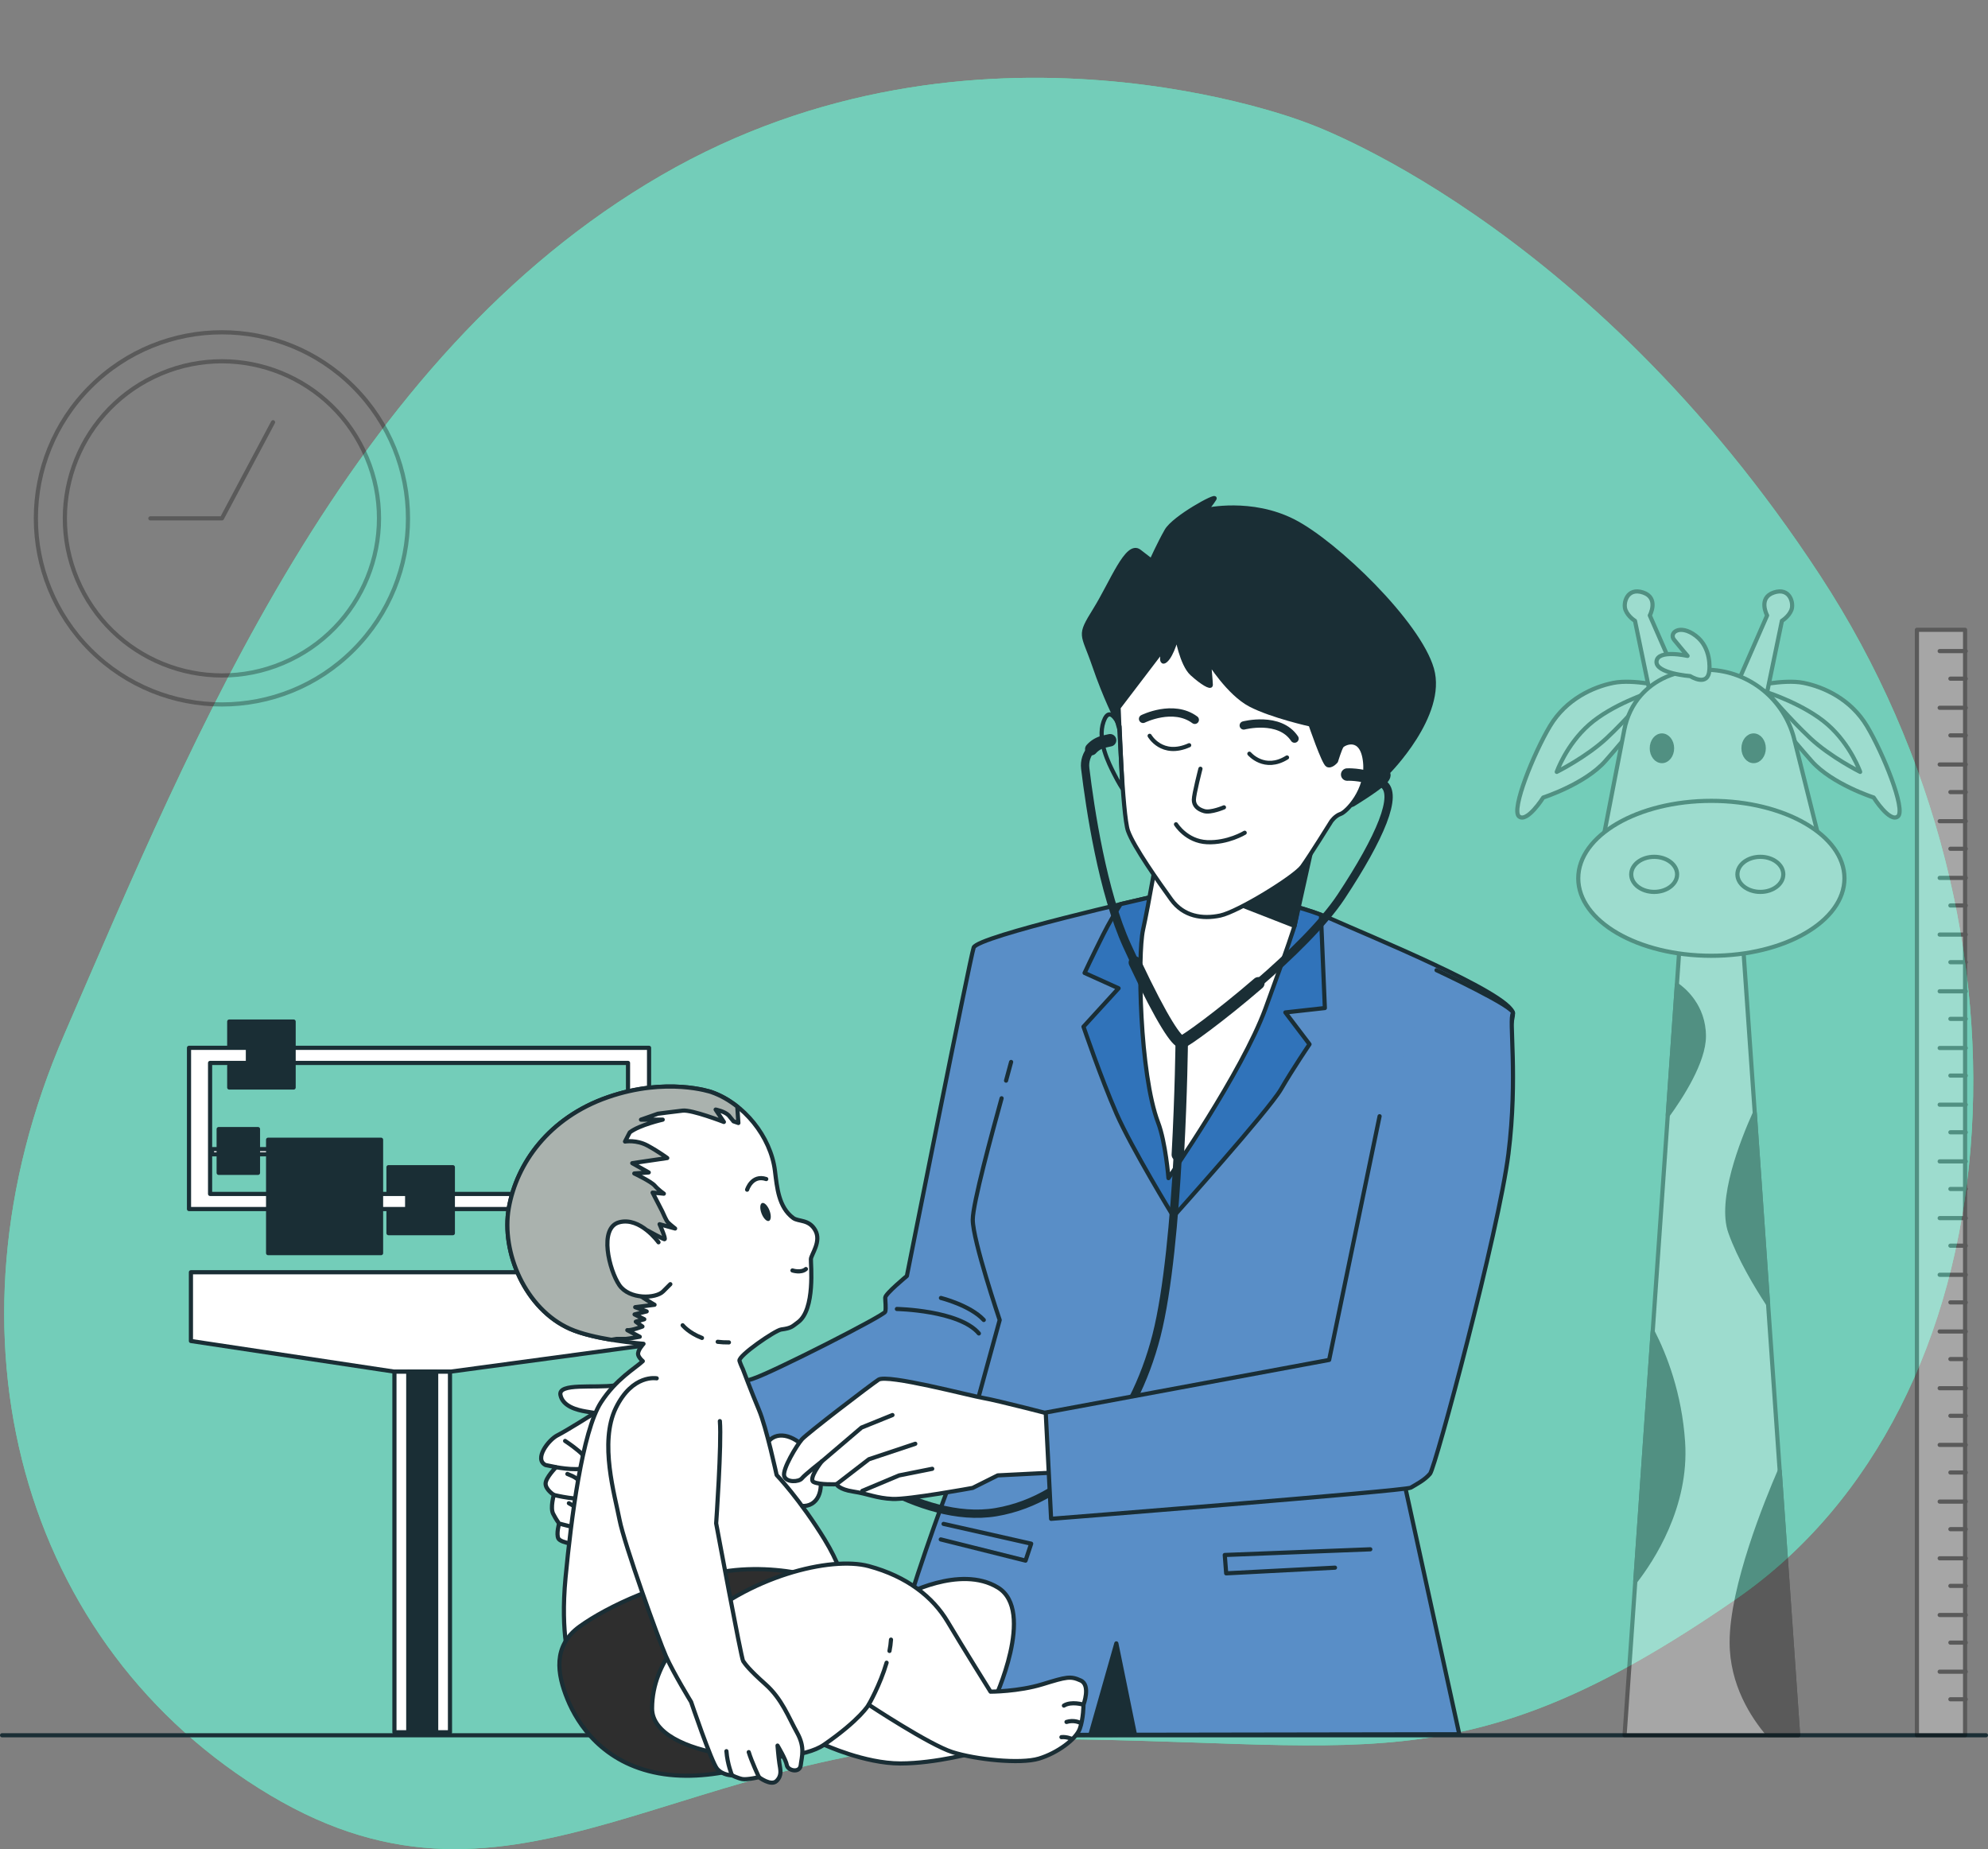 <svg xmlns="http://www.w3.org/2000/svg" xmlns:xlink="http://www.w3.org/1999/xlink" id="Layer_2" viewBox="0 0 673.47 626.36"><rect x="0" y="0" width="673.47" height="626.36" fill="#808080" stroke="none"/><defs><style>.cls-1,.cls-2,.cls-3,.cls-4,.cls-5,.cls-6{fill:none;}.cls-2,.cls-7,.cls-3,.cls-8,.cls-4,.cls-5,.cls-9,.cls-10,.cls-11,.cls-12,.cls-13,.cls-14,.cls-15{stroke-linecap:round;stroke-linejoin:round;}.cls-2,.cls-7,.cls-3,.cls-9,.cls-10,.cls-11,.cls-12,.cls-13,.cls-14,.cls-15{stroke-width:1.41px;}.cls-2,.cls-4,.cls-5,.cls-9,.cls-10,.cls-11,.cls-12,.cls-13,.cls-14{stroke:#1a2e35;}.cls-7,.cls-3,.cls-8,.cls-15{stroke:#000;}.cls-16,.cls-13{fill:#1a2e35;}.cls-17{fill:#5ae4a7;}.cls-18{fill:#73cdb9;}.cls-8{stroke-width:1.01px;}.cls-8,.cls-14,.cls-15{fill:#fff;}.cls-19{clip-path:url(#clippath-1);}.cls-4{stroke-width:4.22px;}.cls-5{stroke-width:2.81px;}.cls-20{opacity:.3;}.cls-9{fill:#2e2e2e;}.cls-10{fill:#598ec7;}.cls-11{fill:#3073ba;}.cls-12{fill:#aab2ae;}.cls-6{clip-path:url(#clippath);}</style><clipPath id="clippath"><path class="cls-1" d="m442.17,41.42S330.62-2.41,223.93,59.45C117.25,121.3,65.99,248.55,21.78,350.4c-44.21,101.85-14.35,207.53,69.71,257.68,84.05,50.15,138.44-18.81,254.46-19.01,116.02-.2,147.71,17.89,242.24-47.47,94.52-65.36,107.62-225.59,28.42-346.62-79.2-121.03-174.44-153.56-174.44-153.56Z"></path></clipPath><clipPath id="clippath-1"><path class="cls-6" d="m442.17,41.42S330.62-2.41,223.93,59.45C117.25,121.3,65.99,248.55,21.78,350.4c-44.21,101.85-14.35,207.53,69.71,257.68,84.05,50.15,138.44-18.81,254.46-19.01,116.02-.2,147.71,17.89,242.24-47.47,94.52-65.36,107.62-225.59,28.42-346.62-79.2-121.03-174.44-153.56-174.44-153.56Z"></path></clipPath></defs><g id="Paediatrics"><path class="cls-17" d="m442.17,41.42S330.62-2.41,223.93,59.45C117.25,121.3,65.99,248.55,21.78,350.4c-44.21,101.85-14.35,207.53,69.71,257.68,84.05,50.15,138.44-18.81,254.46-19.01,116.02-.2,147.71,17.89,242.24-47.47,94.52-65.36,107.62-225.59,28.42-346.62-79.2-121.03-174.44-153.56-174.44-153.56Z"></path><path class="cls-18" d="m442.17,41.42S330.62-2.41,223.93,59.45C117.25,121.3,65.99,248.55,21.78,350.4c-44.21,101.85-14.35,207.53,69.71,257.68,84.05,50.15,138.44-18.81,254.46-19.01,116.02-.2,147.71,17.89,242.24-47.47,94.52-65.36,107.62-225.59,28.42-346.62-79.2-121.03-174.44-153.56-174.44-153.56Z"></path><g class="cls-19"><g class="cls-20"><polyline class="cls-8" points="232.56 239.03 221.13 250.46 348.95 250.46 348.95 240.06"></polyline><polyline class="cls-8" points="232.56 225.8 221.13 237.23 348.95 237.23 348.95 226.83"></polyline><polyline class="cls-8" points="232.56 212.57 221.13 224 348.95 224 348.95 213.6"></polyline><polyline class="cls-8" points="232.56 199.34 221.13 210.77 348.95 210.77 348.95 200.37"></polyline><polyline class="cls-8" points="232.56 186.11 221.13 197.54 348.95 197.54 348.95 187.14"></polyline><polyline class="cls-8" points="232.56 172.88 221.13 184.31 348.95 184.31 348.95 173.91"></polyline><polyline class="cls-8" points="232.56 159.65 221.13 171.08 348.95 171.08 348.95 160.68"></polyline><polyline class="cls-8" points="232.56 146.41 221.13 157.85 348.95 157.85 348.95 147.45"></polyline><polyline class="cls-8" points="232.56 133.18 221.13 144.62 348.95 144.62 348.95 134.22"></polyline><polyline class="cls-8" points="232.56 119.95 221.13 131.39 348.95 131.39 348.95 120.99"></polyline><polyline class="cls-8" points="232.56 106.72 221.13 118.15 348.95 118.15 348.95 107.76"></polyline><polyline class="cls-8" points="232.56 93.49 221.13 104.92 348.95 104.92 348.95 94.53"></polyline><polyline class="cls-8" points="232.56 80.26 221.13 91.69 348.95 91.69 348.95 81.3"></polyline><polyline class="cls-8" points="232.56 67.03 221.13 78.46 348.95 78.46 348.95 68.07"></polyline><polyline class="cls-8" points="232.56 53.8 221.13 65.23 348.95 65.23 348.95 54.84"></polyline><polyline class="cls-8" points="232.56 40.57 221.13 52 348.95 52 348.95 41.61"></polyline><polyline class="cls-8" points="232.56 27.34 221.13 38.77 348.95 38.77 348.95 28.38"></polyline><polyline class="cls-8" points="232.56 14.11 221.13 25.54 348.95 25.54 348.95 15.15"></polyline><polyline class="cls-8" points="232.56 .88 221.13 12.31 348.95 12.31 348.95 1.92"></polyline><polyline class="cls-8" points="361.14 239.03 349.71 250.46 477.53 250.46 477.53 240.06"></polyline><polyline class="cls-8" points="361.14 225.8 349.71 237.23 477.53 237.23 477.53 226.83"></polyline><polyline class="cls-8" points="361.14 212.57 349.71 224 477.53 224 477.53 213.6"></polyline><polyline class="cls-8" points="361.14 199.34 349.71 210.77 477.53 210.77 477.53 200.37"></polyline><polyline class="cls-8" points="361.14 186.11 349.71 197.54 477.53 197.54 477.53 187.14"></polyline><polyline class="cls-8" points="361.14 172.88 349.71 184.31 477.53 184.31 477.53 173.91"></polyline><polyline class="cls-8" points="361.14 159.65 349.71 171.08 477.53 171.08 477.53 160.68"></polyline><polyline class="cls-8" points="361.14 146.41 349.71 157.85 477.53 157.85 477.53 147.45"></polyline><polyline class="cls-8" points="361.14 133.18 349.71 144.62 477.53 144.62 477.53 134.22"></polyline><polyline class="cls-8" points="361.14 119.95 349.71 131.39 477.53 131.39 477.53 120.99"></polyline><polyline class="cls-8" points="361.14 106.72 349.71 118.15 477.53 118.15 477.53 107.76"></polyline><polyline class="cls-8" points="361.14 93.49 349.71 104.92 477.53 104.92 477.53 94.53"></polyline><polyline class="cls-8" points="361.14 80.26 349.71 91.69 477.53 91.69 477.53 81.3"></polyline><polyline class="cls-8" points="361.14 67.03 349.71 78.46 477.53 78.46 477.53 68.07"></polyline><polyline class="cls-8" points="361.14 53.8 349.71 65.23 477.53 65.23 477.53 54.84"></polyline><polyline class="cls-8" points="361.14 40.57 349.71 52 477.53 52 477.53 41.61"></polyline><polyline class="cls-8" points="361.14 27.34 349.71 38.77 477.53 38.77 477.53 28.38"></polyline><polyline class="cls-8" points="361.14 14.11 349.71 25.54 477.53 25.54 477.53 15.15"></polyline><polyline class="cls-8" points="361.14 .88 349.71 12.31 477.53 12.31 477.53 1.92"></polyline><line class="cls-8" x1="238.5" y1=".51" x2="472.95" y2=".51"></line></g></g><line class="cls-2" x1="672.77" y1="587.8" x2=".7" y2="587.8"></line><path class="cls-14" d="m64.03,354.94v54.61h155.85v-54.61H64.03Zm148.72,49.49H71.17v-44.38h141.58v44.38Z"></path><polygon class="cls-13" points="77.66 346.04 77.66 354.74 83.98 354.74 83.98 361.03 77.66 361.03 77.66 368.38 99.47 368.38 99.47 346.04 77.66 346.04"></polygon><rect class="cls-14" x="71.81" y="389.25" width="19.61" height="1.76"></rect><rect class="cls-13" x="74.08" y="382.46" width="13.32" height="14.83"></rect><rect class="cls-13" x="90.83" y="386.07" width="38.26" height="38.41"></rect><polygon class="cls-13" points="131.61 395.37 131.61 404.08 137.93 404.08 137.93 410.37 131.61 410.37 131.61 417.72 153.41 417.72 153.41 395.37 131.61 395.37"></polygon><polygon class="cls-14" points="64.68 430.96 64.68 454.25 133.62 464.63 152.6 464.63 229.5 454.25 229.5 430.96 64.68 430.96"></polygon><rect class="cls-14" x="133.62" y="464.63" width="18.82" height="122.15"></rect><rect class="cls-13" x="138.31" y="464.63" width="9.45" height="122.15"></rect><polygon class="cls-14" points="229.5 430.83 229.5 372.93 225.91 372.93 222.1 430.83 229.5 430.83"></polygon><rect class="cls-14" x="219.88" y="378.79" width="5.11" height="2.09"></rect><g class="cls-20"><circle class="cls-3" cx="75.18" cy="175.59" r="63.03" transform="translate(-102.14 104.59) rotate(-45)"></circle><circle class="cls-3" cx="75.18" cy="175.59" r="53.2" transform="translate(-68.64 49.9) rotate(-25.67)"></circle><polyline class="cls-3" points="50.94 175.59 75.18 175.59 92.5 143.03"></polyline></g><g class="cls-20"><polygon class="cls-15" points="609.15 587.8 589.64 307.9 569.86 307.9 550.35 587.8 609.15 587.8"></polygon><path class="cls-7" d="m564.99,377.75c4.56-6.29,12.23-18.14,12.23-26.74,0-10.23-6.88-15.84-9.15-17.41l-3.08,44.15Z"></path><path class="cls-7" d="m570.16,488.49c-1.1-16.5-6.22-29.46-10.28-37.39l-5.9,84.59c5.52-7.09,17.64-25.3,16.18-47.19Z"></path><path class="cls-7" d="m594.46,377.07c-4.29,9.53-12.14,29.47-8.29,40.32,3.11,8.77,8.77,18.22,12.8,24.37l-4.51-64.69Z"></path><path class="cls-7" d="m602.91,498.27c-4.41,10.16-16.27,39.24-16.27,58.02,0,14.18,7.11,25.15,12.59,31.5h9.91l-6.24-89.53Z"></path><path class="cls-15" d="m564.38,232.69s-10.96-2.74-17.82-1.37c-6.85,1.37-15.99,5.48-21.47,14.62-5.48,9.14-13.25,28.32-10.51,30.61,2.74,2.28,8.22-6.4,8.22-6.4,0,0,14.16-4.57,21.01-12.33,6.85-7.77,16.9-20.1,16.9-20.1l3.65-5.02Z"></path><path class="cls-15" d="m558.9,234.52s-12.79,4.11-20.56,10.96c-7.77,6.85-10.96,15.99-10.96,15.99,0,0,10.05-5.02,16.9-11.42,6.85-6.4,14.62-15.53,14.62-15.53Z"></path><path class="cls-15" d="m568.49,230.4l-9.59-21.93s3.2-5.94-2.28-7.77c-5.48-1.83-6.85,3.65-5.94,5.94s3.2,3.65,3.2,3.65l5.02,24.21,9.59-4.11Z"></path><path class="cls-15" d="m593.16,232.69s10.96-2.74,17.82-1.37c6.85,1.37,15.99,5.48,21.47,14.62,5.48,9.14,13.25,28.32,10.51,30.61-2.74,2.28-8.22-6.4-8.22-6.4,0,0-14.16-4.57-21.01-12.33-6.85-7.77-16.9-20.1-16.9-20.1l-3.65-5.02Z"></path><path class="cls-15" d="m598.64,234.52s12.79,4.11,20.56,10.96c7.77,6.85,10.96,15.99,10.96,15.99,0,0-10.05-5.02-16.9-11.42-6.85-6.4-14.62-15.53-14.62-15.53Z"></path><path class="cls-15" d="m589.05,230.4l9.59-21.93s-3.2-5.94,2.28-7.77c5.48-1.83,6.85,3.65,5.94,5.94-.91,2.28-3.2,3.65-3.2,3.65l-5.02,24.21-9.59-4.11Z"></path><path class="cls-15" d="m607.83,250.37c-3.33-13.33-15.02-22.92-28.75-23.48-.22,0-.45-.02-.68-.02-11.44-.34-18.34,4.04-22.38,8.5-3,3.32-4.92,7.48-5.77,11.87l-7.52,38.85h74.02l-8.93-35.72Z"></path><ellipse class="cls-15" cx="579.75" cy="297.52" rx="45.09" ry="26.24"></ellipse><path class="cls-7" d="m566.44,253.47c0,2.4-1.53,4.34-3.43,4.34s-3.43-1.94-3.43-4.34,1.53-4.34,3.43-4.34,3.43,1.94,3.43,4.34Z"></path><path class="cls-7" d="m597.5,253.47c0,2.4-1.53,4.34-3.43,4.34s-3.43-1.94-3.43-4.34,1.53-4.34,3.43-4.34,3.43,1.94,3.43,4.34Z"></path><path class="cls-15" d="m568.15,296.18c0,3.28-3.48,5.94-7.77,5.94s-7.77-2.66-7.77-5.94,3.48-5.94,7.77-5.94,7.77,2.66,7.77,5.94Z"></path><path class="cls-15" d="m604.12,296.18c0,3.28-3.48,5.94-7.77,5.94s-7.77-2.66-7.77-5.94,3.48-5.94,7.77-5.94,7.77,2.66,7.77,5.94Z"></path><path class="cls-15" d="m579.08,226.89s.83-7.45-4.65-11.56c-5.48-4.11-9.14-.91-7.31,1.37s4.57,5.48,4.57,5.48c0,0-10.05-2.28-10.51,1.83-.46,4.11,11.42,5.02,11.42,5.02,0,0,6.11,3.93,6.48-2.14Z"></path></g><g class="cls-20"><rect class="cls-15" x="649.39" y="213.33" width="16.32" height="374.46" transform="translate(1315.1 801.13) rotate(180)"></rect><line class="cls-3" x1="665.93" y1="220.55" x2="657.1" y2="220.55"></line><line class="cls-3" x1="665.93" y1="229.89" x2="660.73" y2="229.89"></line><line class="cls-3" x1="665.93" y1="239.76" x2="657.1" y2="239.76"></line><line class="cls-3" x1="665.93" y1="249.1" x2="660.73" y2="249.1"></line><line class="cls-3" x1="665.93" y1="258.96" x2="657.1" y2="258.96"></line><line class="cls-3" x1="665.93" y1="268.31" x2="660.73" y2="268.31"></line><line class="cls-3" x1="665.93" y1="278.17" x2="657.1" y2="278.17"></line><line class="cls-3" x1="665.93" y1="287.51" x2="660.73" y2="287.51"></line><line class="cls-3" x1="665.93" y1="297.38" x2="657.1" y2="297.38"></line><line class="cls-3" x1="665.93" y1="306.72" x2="660.73" y2="306.72"></line><line class="cls-3" x1="665.93" y1="316.58" x2="657.1" y2="316.58"></line><line class="cls-3" x1="665.93" y1="325.93" x2="660.73" y2="325.93"></line><line class="cls-3" x1="665.93" y1="335.79" x2="657.1" y2="335.79"></line><line class="cls-3" x1="665.93" y1="345.13" x2="660.73" y2="345.13"></line><line class="cls-3" x1="665.93" y1="355" x2="657.1" y2="355"></line><line class="cls-3" x1="665.93" y1="364.34" x2="660.73" y2="364.34"></line><line class="cls-3" x1="665.93" y1="374.2" x2="657.1" y2="374.2"></line><line class="cls-3" x1="665.93" y1="383.55" x2="660.73" y2="383.55"></line><line class="cls-3" x1="665.93" y1="393.41" x2="657.1" y2="393.41"></line><line class="cls-3" x1="665.93" y1="402.75" x2="660.73" y2="402.75"></line><line class="cls-3" x1="665.93" y1="412.62" x2="657.1" y2="412.62"></line><line class="cls-3" x1="665.93" y1="421.96" x2="660.73" y2="421.96"></line><line class="cls-3" x1="665.93" y1="431.82" x2="657.1" y2="431.82"></line><line class="cls-3" x1="665.93" y1="441.17" x2="660.73" y2="441.17"></line><line class="cls-3" x1="665.93" y1="451.03" x2="657.1" y2="451.03"></line><line class="cls-3" x1="665.93" y1="460.37" x2="660.73" y2="460.37"></line><line class="cls-3" x1="665.93" y1="470.24" x2="657.1" y2="470.24"></line><line class="cls-3" x1="665.93" y1="479.58" x2="660.73" y2="479.58"></line><line class="cls-3" x1="665.93" y1="489.44" x2="657.1" y2="489.44"></line><line class="cls-3" x1="665.93" y1="498.79" x2="660.73" y2="498.79"></line><line class="cls-3" x1="665.93" y1="508.65" x2="657.1" y2="508.65"></line><line class="cls-3" x1="665.93" y1="517.99" x2="660.73" y2="517.99"></line><line class="cls-3" x1="665.93" y1="527.86" x2="657.1" y2="527.86"></line><line class="cls-3" x1="665.93" y1="537.2" x2="660.73" y2="537.2"></line><line class="cls-3" x1="665.93" y1="547.06" x2="657.1" y2="547.06"></line><line class="cls-3" x1="665.93" y1="556.41" x2="660.73" y2="556.41"></line><line class="cls-3" x1="665.93" y1="566.27" x2="657.1" y2="566.27"></line><line class="cls-3" x1="665.93" y1="575.61" x2="660.73" y2="575.61"></line></g><path class="cls-13" d="m378.3,243.83s-3.83-7.33-7.65-18.49c-3.83-11.16-5.42-9.56.32-18.81,5.74-9.24,10.84-22.95,14.98-19.76l4.14,3.19s2.55-5.74,5.1-10.2c2.55-4.46,17.21-12.43,16.26-10.84-.96,1.59-2.87,3.83-2.87,3.83,0,0,15.3-3.51,29.65,3.83,14.35,7.33,42.4,34.43,46.86,50.05,4.46,15.62-14.98,35.07-14.98,35.07,0,0,1.28,1.28-1.59,3.83-2.87,2.55-10.2,7.01-10.2,7.01l-12.11,3.51-61.84-10.52-6.06-21.68Z"></path><path class="cls-10" d="m390.42,303.76s-59.29,13.39-60.57,17.21c-1.28,3.83-22.63,111.25-22.63,111.25,0,0-7.33,6.06-7.33,7.33s.32,3.51,0,4.78c-.32,1.28-37.93,20.4-44.63,22.63-6.69,2.23-18.17,5.74-18.17,5.74l1.28,29.01s20.08.64,41.12-3.51c21.04-4.14,48.14-10.84,48.14-10.84,0,0-27.1,66.94-30.28,100.42l197.01-.32-22.95-104.88s41.76-132.61,41.12-139.31c-.64-6.69-50.69-27.1-60.57-31.56-9.88-4.46-19.45-6.06-19.45-6.06l-42.08-1.91Z"></path><path class="cls-2" d="m339.31,372.03c-3.23,11.74-9.77,35.63-9.77,41.12,0,7.05,9.12,33.99,9.12,33.99l-11.04,40.25"></path><path class="cls-2" d="m342.53,359.73s-1.24,4.65-1.71,6.32"></path><path class="cls-2" d="m303.84,443.4s21.14.41,27.77,8.29"></path><path class="cls-2" d="m318.76,439.67s9.95,2.49,14.51,7.46"></path><polygon class="cls-13" points="384.5 587.65 378.18 556.68 369.37 587.68 384.5 587.65"></polygon><polyline class="cls-2" points="464.21 524.81 414.91 526.73 415.39 532.95 452.25 531.03"></polyline><polyline class="cls-2" points="319.65 516.2 349.33 522.9 347.42 528.64 318.7 521.46"></polyline><path class="cls-11" d="m378.2,377.15c5.2,11.89,19.33,34.94,19.33,34.94,0,0,32.34-36.05,36.43-43.12,4.09-7.06,9.66-15.24,9.66-15.24l-8.18-10.78,13.38-1.49s-.95-22.18-1.33-31.57c-8.11-3.07-14.99-4.22-14.99-4.22l-42.08-1.91s-4.38.99-10.78,2.5c-1.77,2.8-4.03,6.54-5.9,10.3-3.72,7.43-6.32,13.01-6.32,13.01l11.52,5.2-11.89,13.01s5.95,17.47,11.15,29.36Z"></path><path class="cls-14" d="m392.4,287.11s-3.26,19.21-5.17,27.81c-1.91,8.61-1.16,48.92,5.1,65.35,2.55,6.69,3.51,18.81,3.51,18.81,0,0,24.86-35.7,32.83-57.38,7.97-21.68,9.88-28.05,9.88-28.05l5.42-27.42s-12.43,9.24-23.27,12.43c-10.84,3.19-28.3-11.55-28.3-11.55Z"></path><polygon class="cls-13" points="418.89 305.97 438.55 313.64 445.83 280.82 418.89 305.97"></polygon><path class="cls-14" d="m398.7,215.46s1.59,9.56,5.1,12.75c3.51,3.19,6.38,4.78,6.38,3.83s-.64-7.97-.64-7.97c0,0,6.69,10.84,14.03,14.66s20.4,6.69,20.4,6.69c0,0,4.46,13.07,5.74,13.71,1.28.64,2.87-1.28,2.87-1.28,0,0,1.28-4.14,1.91-5.1s7.01-4.14,7.97,5.42c.96,9.56-6.38,16.9-8.29,17.53-1.91.64-3.19,2.55-3.19,2.55,0,0-7.33,11.8-9.88,15.3-2.55,3.51-21.68,15.3-27.73,16.58-6.06,1.28-12.43.32-16.58-5.42-4.14-5.74-12.75-17.85-14.66-23.27-1.91-5.42-3.19-41.76-3.19-41.76l15.3-20.08s-1.59,6.06.64,4.14c2.23-1.91,3.83-8.29,3.83-8.29Z"></path><path class="cls-2" d="m389.46,249.25s4.14,7.33,13.39,3.19"></path><path class="cls-2" d="m406.67,260.41s-2.23,8.61-2.23,10.52,1.28,3.19,3.51,3.83,6.69-1.28,6.69-1.28"></path><path class="cls-2" d="m398.39,279.22s3.51,5.74,10.52,6.06c7.01.32,12.75-3.19,12.75-3.19"></path><path class="cls-2" d="m423.25,255.31s5.1,6.06,12.75,1.28"></path><path class="cls-5" d="m387.23,243.51s10.2-5.1,17.53.32"></path><path class="cls-5" d="m421.34,245.74s12.11-3.19,17.21,4.46"></path><path class="cls-2" d="m379.26,246.06s-3.19-7.97-5.42-1.59c-2.23,6.38,1.91,14.35,3.51,17.53,1.59,3.19,2.87,5.1,2.87,5.1l-.96-21.04Z"></path><path class="cls-14" d="m275.46,494.03c3.65,6.18,3.44,13.05-.46,15.35-3.9,2.3-10.02-.83-13.67-7.01-3.65-6.18-3.44-13.05.46-15.35,3.9-2.3,10.02.83,13.67,7.01Z"></path><path class="cls-4" d="m465.41,263.92c-4.53-1.77-9.03-1.55-9.03-1.55"></path><path class="cls-5" d="m426.27,333.08c10.71-9.26,22.02-20.22,28.06-29.35,13.33-20.17,19.49-34.74,14.19-38.22-1-.66-2.05-1.17-3.1-1.59"></path><path class="cls-5" d="m369.69,253.76c-1.54,1.72-2.35,4.07-2.05,6.52,1.62,13.42,5.85,41.91,14.23,60.19.9,1.96,1.76,3.81,2.58,5.56"></path><path class="cls-4" d="m376.06,250.75l-1.98.44c-1.76.39-3.27,1.31-4.39,2.57"></path><path class="cls-5" d="m399,391.14c-1.15,21.02-3.29,45.88-7.22,61.27-7.86,30.76-28.03,55.37-54.34,59.81-26.32,4.44-56.05-20.17-56.05-20.17"></path><path class="cls-4" d="m384.45,326.03c9.54,20.25,14.3,26.91,15.88,26.91.93,0,13.01-8.69,25.95-19.86"></path><path class="cls-4" d="m400.33,352.95s-.17,17.17-1.32,38.19"></path><path class="cls-14" d="m357.95,479.58s-20.2-5.24-24.69-5.99c-4.49-.75-32.67-8.23-35.66-6.23-2.99,2-24.19,18.21-25.94,20.2-1.75,2-6.73,10.22-5.99,12.47.75,2.24,4.99,2,5.99.75s6.73-5.74,6.73-5.74c0,0-4.74,5.99-2.74,6.98,2,1,7.73.75,7.73.75,0,0,.75,1.75,5.74,2.49,4.99.75,7.73,2.24,13.22,2.49,5.49.25,27.18-3.74,27.18-3.74l8.48-4.24,19.95-1v-19.2Z"></path><polyline class="cls-2" points="278.4 495.04 291.86 483.57 302.34 479.33"></polyline><polyline class="cls-2" points="283.38 502.77 294.36 494.3 310.07 489.06"></polyline><polyline class="cls-2" points="292.11 505.02 304.58 499.78 315.81 497.54"></polyline><path class="cls-10" d="m467.36,378.11l-17.09,82.55-96.01,17.82,1.82,36s120.01-9.46,121.83-10.55c1.82-1.09,4.73-2.55,6.55-4.73,1.82-2.18,23.27-82.19,26.55-108.37,3.27-26.18.1-45.63,1.51-47.55,1.4-1.91-25.87-14.64-25.87-14.64"></path><path class="cls-14" d="m240.79,473.09s-16.14-5.33-17.31-5.84c-1.17-.51-7.94,1.03-15,2.03-7.06,1.01-19.51-.94-18.61,3.3.81,3.82,5.55,5.04,8.57,5.55l3.02.5s-9.58,6.05-12.6,7.56-8.07,8.07-4.03,10.08l3.56.72s-3.56,3.56-3.56,5.59,2.8,3.81,2.8,3.81c0,0-1.27,4.32-.25,6.36s2.03,3.31,2.03,3.31c0,0-1.02,3.56-.25,5.08.76,1.53,7.37,2.54,9.15,1.78s4.32-7.63,4.32-7.63c0,0,11.95-5.08,20.08-6.1,8.14-1.02,12.2-5.59,12.2-5.59l7.12-1.78s3.31-2.03,2.03-13.73c-1.27-11.7-3.28-15.01-3.28-15.01Z"></path><path class="cls-14" d="m201.46,478.63l12.86,2.86s8.64,5.85,11.69,5.59c3.05-.25,7.88-2.54,7.88-2.54"></path><path class="cls-14" d="m188.39,497s9.41,1.78,10.93-.51c1.53-2.29-7.88-8.39-7.88-8.39"></path><line class="cls-2" x1="197.29" y1="492.67" x2="204.15" y2="488.61"></line><path class="cls-14" d="m187.63,506.4s9.41,2.29,11.7.76c2.29-1.53-3.56-6.36-5.34-7.12l-1.78-.76"></path><polyline class="cls-14" points="197.8 502.59 201.61 500.3 205.68 499.03"></polyline><path class="cls-14" d="m189.41,516.06s6.86,2.03,8.39,1.53c1.53-.51,3.81-3.05.51-5.08-3.31-2.03-5.59-3.31-5.59-3.31"></path><path class="cls-14" d="m197.8,517.59s3.56,2.8.51,5.34"></path><path class="cls-14" d="m279.48,521.69c-8.5-13.86-16.38-22.05-16.38-22.05,0,0-3.46-16.06-5.98-22.05s-5.49-13.88-5.49-13.88c0,0-.64-1.26-1.12-2.74-.52-1.69,12.1-10.35,14.13-10.62,3.62-.47,3.79-1.09,5.65-2.42,6-4.32,4.33-19.81,4.42-21.42.09-1.6,3.62-5.92,1.49-9.75-2.13-3.83-5.7-2.86-7.49-4.18-4.98-3.7-5.47-10.34-6.18-15.99-1.44-11.56-10.53-22.88-21.58-26.69,0,0-15.05-5.19-35.06,1.77-20.01,6.96-30.86,22.49-33.51,37.49-2.65,15.01,5.61,34.25,20.73,40.97,8.54,3.79,24.89,5.07,24.89,5.07,0,0-2.2,2.32-1.79,3.76.24.85.98,1.62,1.55,2.11-2.65,2.49-9.04,6.02-14.19,14.01-6.3,9.76-10.08,39.37-11.97,59.21-1.89,19.84,1.57,28.98,1.57,28.98,0,0,22.99-15.12,43.46-22.05,20.47-6.93,51.34,5.35,51.34,5.35,0,0,0-11.02-8.5-24.88Z"></path><path class="cls-2" d="m243.13,454.52c1.17.15,2.44.22,3.8.2"></path><path class="cls-2" d="m231.26,448.92s2.06,2.58,6.55,4.29"></path><path class="cls-9" d="m288.29,538.07s-19.21-8.82-41.26-5.98c-22.05,2.83-41.57,12.28-50.71,18.9-9.13,6.61-7.56,16.06-4.09,24.57,3.46,8.5,12.03,21.66,30.93,25.12,18.9,3.46,41.19-4.65,48.44-10.95,7.24-6.3,21.42-23.62,21.42-36.53s-4.72-15.12-4.72-15.12Z"></path><path class="cls-14" d="m305.93,540.59s19.21-10.71,32.13-2.83c12.91,7.87-1.26,38.11-1.26,38.11,0,0-25.83-22.68-30.87-35.27Z"></path><path class="cls-14" d="m279.16,590.98s13.74,6.37,25.84,6.37,25.83-3.85,25.83-3.85l-41.22-24.73-10.45,22.21Z"></path><path class="cls-14" d="m234.44,551.62s-13.54,10.39-13.54,27.09,45.98,20.79,58.27,12.28c12.28-8.5,15.12-13.54,15.12-13.54,0,0,20.47,13.54,28.35,16.06,7.87,2.52,22.99,4.09,29.29,2.2,6.3-1.89,12.6-6.61,13.86-10.08,1.26-3.46,1.26-8.19,1.26-8.19,0,0,2.52-6.61-.94-8.19-3.46-1.57-4.72-1.26-12.91,1.26-8.19,2.52-17.64,2.52-17.64,2.52,0,0-9.45-15.12-14.49-23.62-5.04-8.5-13.86-15.43-26.77-18.9-12.91-3.46-40.94,3.46-59.84,21.1Z"></path><path class="cls-2" d="m301.33,559.24c.25-1.29.43-2.58.51-3.84"></path><path class="cls-2" d="m294.28,577.44s3.85-6.65,6.07-14.22"></path><path class="cls-2" d="m367.03,577.44s-4.09-1.26-6.61.31"></path><path class="cls-2" d="m365.68,583.48s-1.91-.95-4.38-.19"></path><path class="cls-2" d="m363.01,589.01s-1.72-.76-3.43-.57"></path><path class="cls-14" d="m222.47,466.89s-8.19-1.57-13.86,10.08c-5.67,11.65-.31,29.61,1.26,37.79,1.57,8.19,13.23,40.63,15.75,46.3,2.52,5.67,8.5,15.43,8.5,15.43,0,0,6.93,20.47,8.82,22.68,1.89,2.2,5.04,2.2,5.04,2.2,0,0,1.89.94,3.46,1.26,1.57.31,5.67-.63,5.67-.63,0,0,4.09,3.15,5.98,1.26,1.89-1.89,1.26-3.78.94-5.98s-.63-5.98-.63-5.98c0,0,2.83,4.72,3.15,6.61s4.41,2.83,4.72,0,1.57-5.98-1.26-11.02c-2.83-5.04-5.04-11.34-10.71-16.38-5.67-5.04-6.93-6.93-7.56-7.87-.63-.94-9.13-46.61-9.13-46.61,0,0,1.89-27.09,1.26-34.64"></path><path class="cls-2" d="m257.11,602.01s-2.52-5.35-3.46-8.5"></path><path class="cls-2" d="m247.98,601.38s-1.57-3.78-1.89-8.19"></path><path class="cls-16" d="m260.68,410.03c.64,1.67.56,3.26-.18,3.54-.74.29-1.87-.84-2.51-2.51-.64-1.67-.56-3.26.18-3.54.74-.29,1.87.84,2.51,2.51Z"></path><path class="cls-2" d="m253.1,402.99s1.62-5.21,6.48-3.6"></path><path class="cls-2" d="m268.46,430.35s2.88.96,4.56-.48"></path><path class="cls-12" d="m242.47,375.86s3.01.58,4.4,1.98l1.63,2,1.64.56-.35-5.23.11-.22c-2.73-2.19-5.76-3.94-8.96-5.04,0,0-15.05-5.19-35.06,1.77-20.01,6.96-30.86,22.49-33.51,37.49-2.65,15.01,5.61,34.25,20.73,40.97,3.83,1.7,9.24,2.9,14.03,3.7l1.79-.3h3.09c.54,0,4.72-.73,4.72-.73l-4.21-2.24c1.43.2,5.12-1.23,5.12-1.23l-2.25-1.64,2.87-.82-3.28-1.64,4.1-1.02-3.89-1.43,6.55-.82s-6.64-3.86-8.64-6.04c-2-2.18,6.35-19.06,6.35-19.06,0,0,4.9,2.72,5.63,2.9.73.18-1.63-5.08-1.63-5.08l5.26,1.45s-1.63-1.27-2.36-2c-.73-.73-1.45-2.72-2-3.81-.54-1.09-3.27-6.35-3.27-6.35l3.81.36s-1.82-1.27-3.09-2.72-6.92-4.12-6.92-4.12l4.89-.35-5.58-3.14,11.86-1.74s-2.79-2.09-6.63-4.19c-3.84-2.09-7.68-1.4-7.68-1.4l1.61-3.1c3.3-2.54,11.16-4.31,11.16-4.31h-7.36l5.75-2.01s5.23-.7,8.37-1.05c3.14-.35,13.96,3.84,13.96,3.84l-2.79-4.19Z"></path><path class="cls-14" d="m223.08,420.81s-6.17-8.64-13.27-6.79c-7.1,1.85-3.39,16.35,0,21.29,3.39,4.94,12.34,4.63,14.81,2.16l2.47-2.47"></path></g></svg>